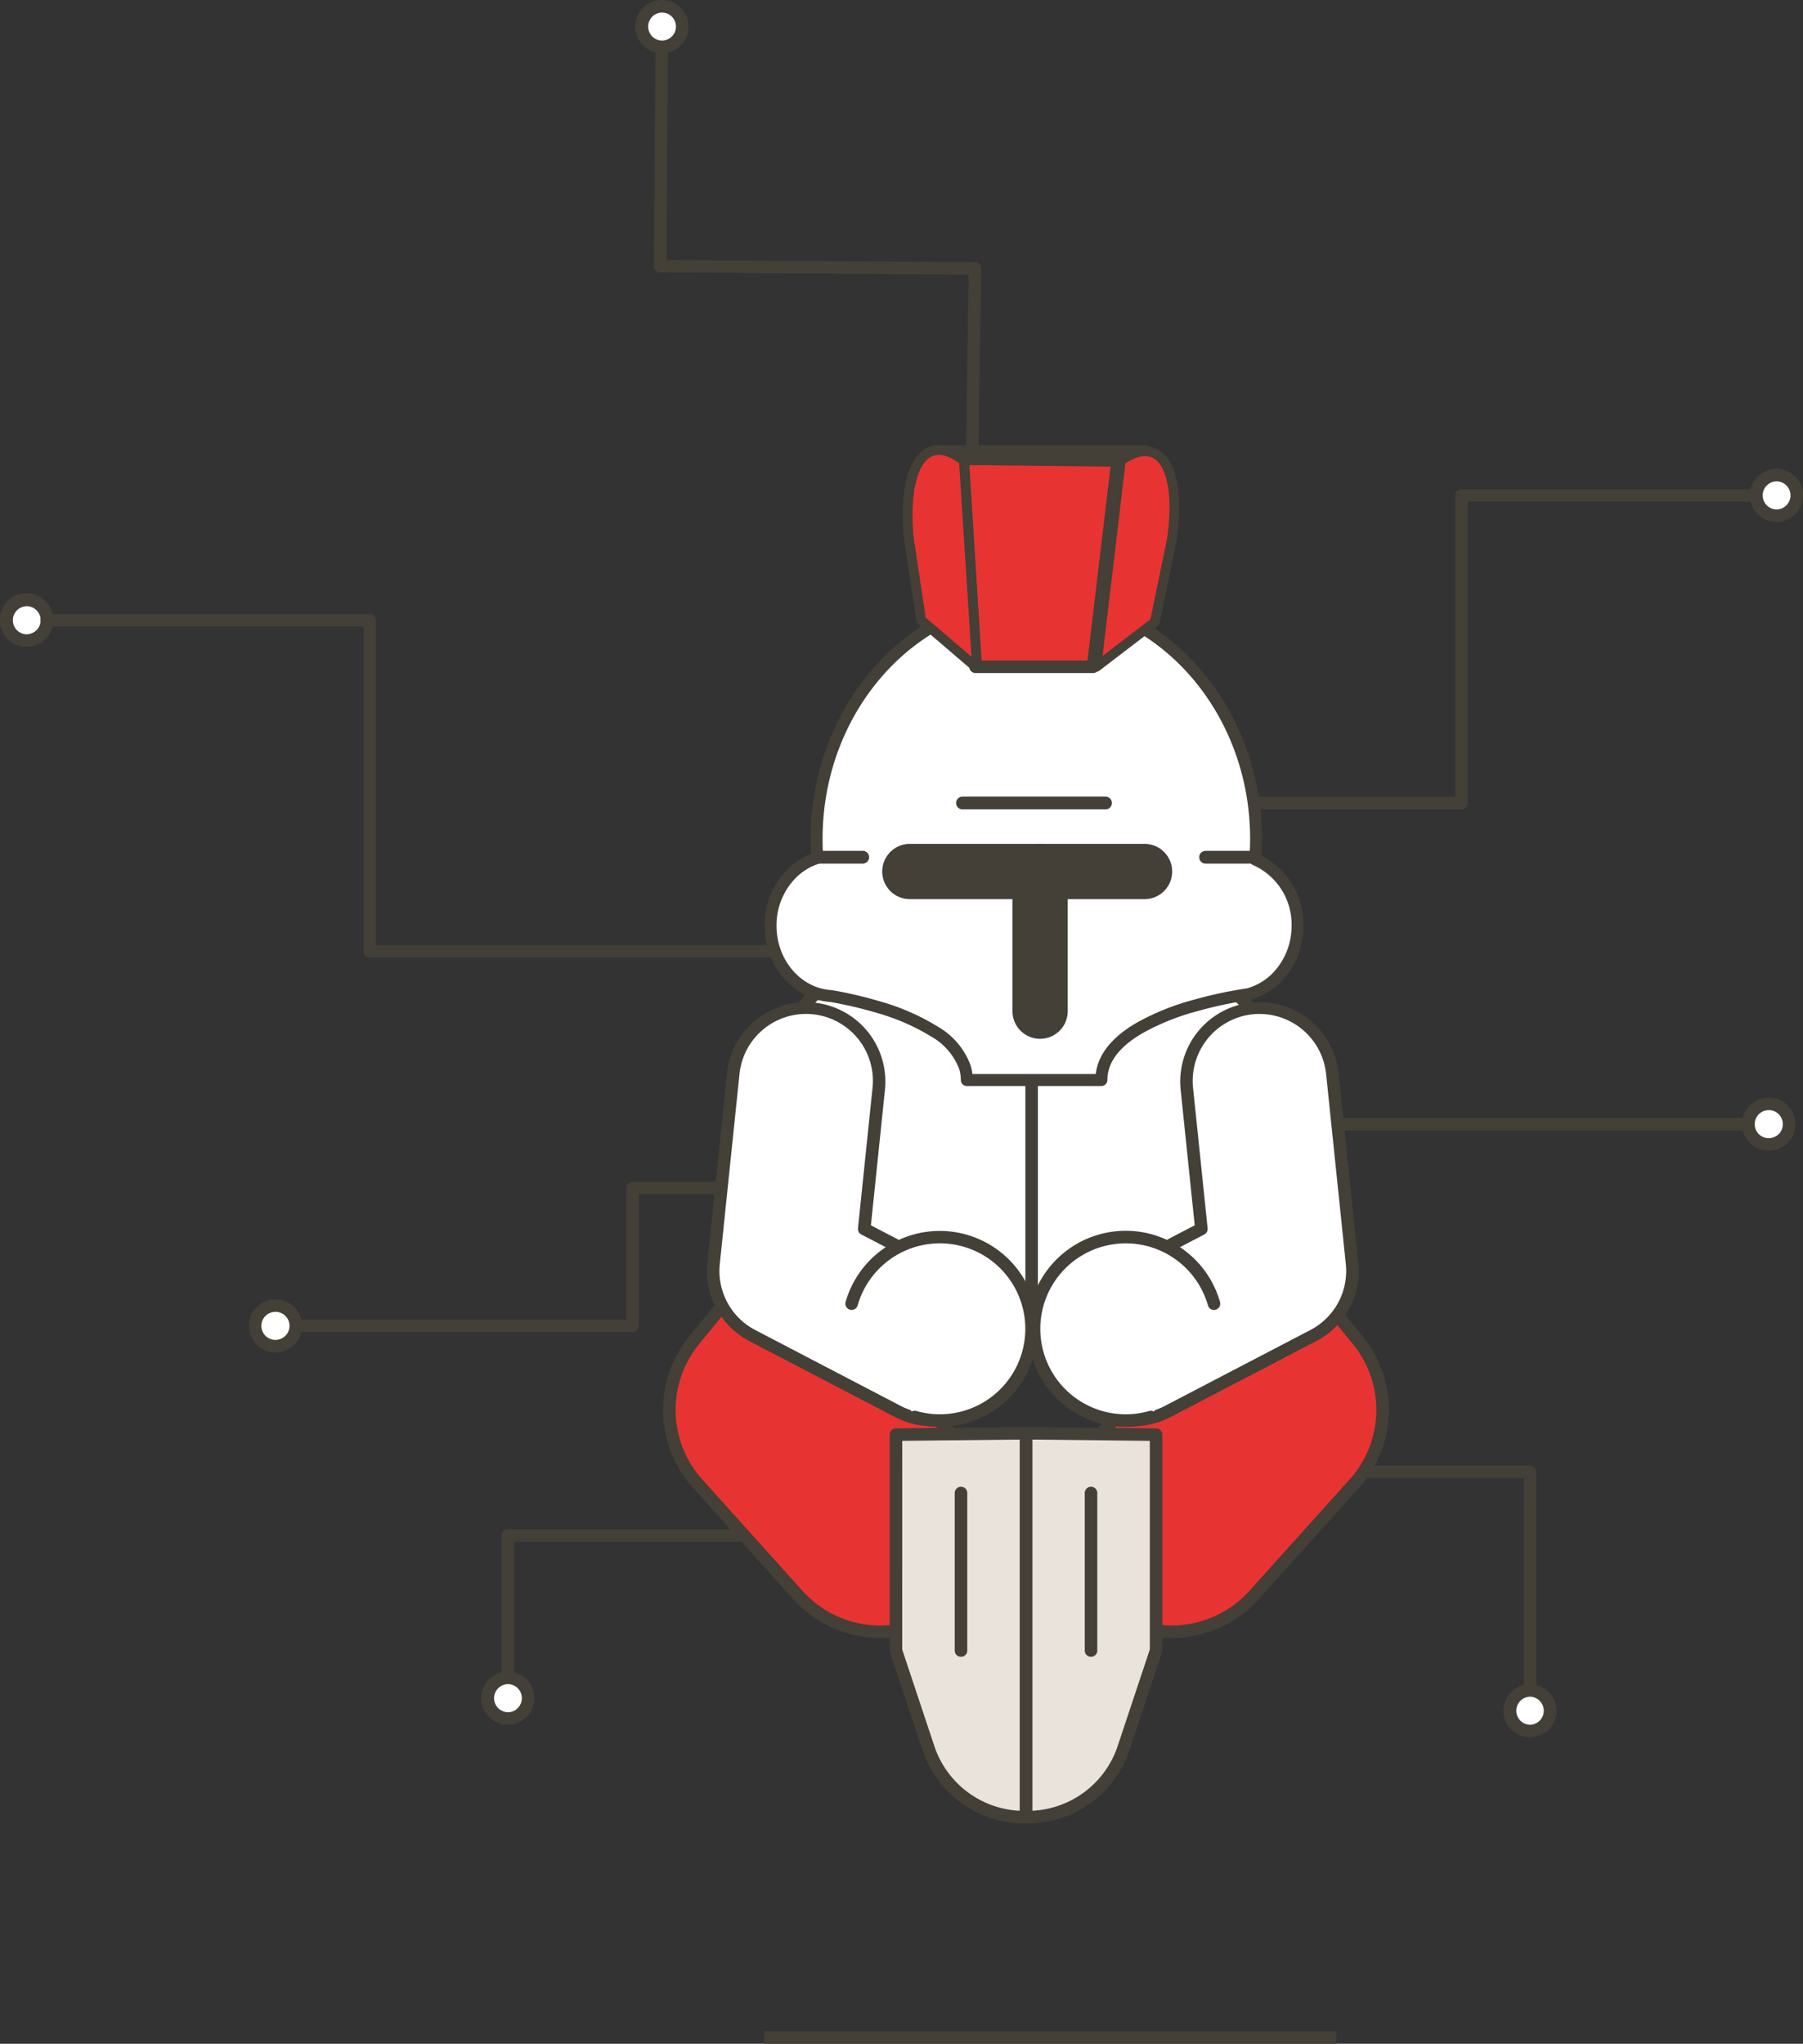 <?xml version="1.0" encoding="UTF-8"?>
<svg xmlns="http://www.w3.org/2000/svg" xmlns:xlink="http://www.w3.org/1999/xlink" id="Groupe_904" data-name="Groupe 904" width="202.314" height="229.316" viewBox="0 0 202.314 229.316">
  <rect x="0" y="0" width="202.314" height="229.316" fill="#333333" stroke="none"/>
  <defs>
    <clipPath id="clip-path">
      <rect id="Rectangle_13470" data-name="Rectangle 13470" width="202.314" height="229.316" fill="none"></rect>
    </clipPath>
  </defs>
  <g id="Groupe_903" data-name="Groupe 903" transform="translate(0 0)" clip-path="url(#clip-path)">
    <path id="Tracé_1997" data-name="Tracé 1997" d="M120.683,383.157a.7.7,0,0,1-.7-.7V366.475a.7.7,0,0,1,.7-.7h37.29a.7.7,0,0,1,0,1.407H121.386v15.275a.7.7,0,0,1-.7.7" transform="translate(-63.699 -194.192)" fill="#443f37"></path>
    <path id="Tracé_1998" data-name="Tracé 1998" d="M317.7,349.2a.7.7,0,0,1-.7-.7V324.65H275.727a.7.7,0,0,1-.7-.7v-24.1a.7.7,0,1,1,1.407,0v23.4H317.7a.7.7,0,0,1,.7.7v24.547a.7.7,0,0,1-.7.7" transform="translate(-146.014 -158.818)" fill="#443f37"></path>
    <path id="Tracé_1999" data-name="Tracé 1999" d="M107.745,299.53h-37.8a.7.7,0,0,1,0-1.407h37.093V283.351a.7.7,0,0,1,.7-.7H128.5a.7.7,0,0,1,0,1.407H108.449v14.772a.7.7,0,0,1-.7.7" transform="translate(-36.763 -150.061)" fill="#443f37"></path>
    <path id="Tracé_2000" data-name="Tracé 2000" d="M192.153,75.333a.719.719,0,0,1-.685-.524c-.38-1.355.129-33.253.266-41.411l-34.615-.252a.7.7,0,0,1-.7-.708l.2-26.883a.7.7,0,0,1,.7-.7h0a.7.7,0,0,1,.7.709l-.19,26.179L192.455,32a.7.7,0,0,1,.7.716c-.273,16.035-.584,40.383-.325,41.739a.693.693,0,0,1-.49.856.684.684,0,0,1-.185.026" transform="translate(-83.046 -2.579)" fill="#443f37"></path>
    <path id="Tracé_2001" data-name="Tracé 2001" d="M158.035,3.795A2.278,2.278,0,1,1,155.774,1.5a2.278,2.278,0,0,1,2.261,2.295" transform="translate(-81.484 -0.796)" fill="#fff"></path>
    <path id="Tracé_2002" data-name="Tracé 2002" d="M154.961,5.964h-.022A2.982,2.982,0,0,1,154.96,0h.022a2.982,2.982,0,0,1-.021,5.964m0-4.557a1.575,1.575,0,0,0-.011,3.149h.012a1.576,1.576,0,0,0,1.574-1.563l.7.005-.7-.005a1.574,1.574,0,0,0-1.563-1.586Z" transform="translate(-80.688)" fill="#443f37"></path>
    <path id="Tracé_2003" data-name="Tracé 2003" d="M6.056,145.8a2.278,2.278,0,1,1-2.261-2.295A2.278,2.278,0,0,1,6.056,145.8" transform="translate(-0.796 -76.19)" fill="#fff"></path>
    <path id="Tracé_2004" data-name="Tracé 2004" d="M2.983,147.97H2.961a3.008,3.008,0,1,1,.022,0m0-4.556a1.575,1.575,0,0,0-.011,3.149,1.647,1.647,0,0,0,1.116-.453,1.574,1.574,0,0,0-1.094-2.7Z" transform="translate(0 -75.393)" fill="#443f37"></path>
    <path id="Tracé_2005" data-name="Tracé 2005" d="M424.637,115.931a2.278,2.278,0,1,1-2.262-2.295,2.278,2.278,0,0,1,2.262,2.295" transform="translate(-223.027 -60.331)" fill="#fff"></path>
    <path id="Tracé_2006" data-name="Tracé 2006" d="M421.563,118.1h-.022a2.982,2.982,0,0,1,.021-5.964h.022a2.982,2.982,0,0,1-.021,5.964m0-4.556a1.575,1.575,0,0,0-.011,3.149,1.544,1.544,0,0,0,1.117-.453,1.575,1.575,0,0,0-1.094-2.7Z" transform="translate(-222.231 -59.534)" fill="#443f37"></path>
    <path id="Tracé_2007" data-name="Tracé 2007" d="M65.588,314.576a2.278,2.278,0,1,1-2.261-2.295,2.278,2.278,0,0,1,2.261,2.295" transform="translate(-32.403 -165.794)" fill="#fff"></path>
    <path id="Tracé_2008" data-name="Tracé 2008" d="M62.514,316.745h-.023a2.981,2.981,0,0,1-2.071-5.105,3.037,3.037,0,0,1,2.115-.858,2.982,2.982,0,0,1-.021,5.964m0-4.556a1.574,1.574,0,0,0-.011,3.149,1.65,1.65,0,0,0,1.117-.453,1.575,1.575,0,0,0-1.094-2.7Zm2.278,1.591h0Z" transform="translate(-31.606 -164.997)" fill="#443f37"></path>
    <path id="Tracé_2009" data-name="Tracé 2009" d="M422.81,266.338a2.278,2.278,0,1,1-2.261-2.295,2.278,2.278,0,0,1,2.261,2.295" transform="translate(-222.057 -140.183)" fill="#fff"></path>
    <path id="Tracé_2010" data-name="Tracé 2010" d="M419.736,268.506h-.023a2.982,2.982,0,0,1,.022-5.964h.021a2.982,2.982,0,0,1-.02,5.964m0-4.557a1.575,1.575,0,0,0-.012,3.15,1.651,1.651,0,0,0,1.117-.453,1.575,1.575,0,0,0-1.094-2.7Zm2.278,1.592h0Z" transform="translate(-221.261 -139.387)" fill="#443f37"></path>
    <path id="Tracé_2011" data-name="Tracé 2011" d="M365.7,406.643a2.278,2.278,0,1,1-2.261-2.295,2.278,2.278,0,0,1,2.261,2.295" transform="translate(-191.734 -214.673)" fill="#fff"></path>
    <path id="Tracé_2012" data-name="Tracé 2012" d="M362.62,408.812H362.6a2.982,2.982,0,0,1,.021-5.964h.022a2.982,2.982,0,0,1,2.96,3l-.7,0,.7,0a2.986,2.986,0,0,1-2.982,2.961m0-4.557a1.575,1.575,0,0,0-.011,3.149h.011a1.575,1.575,0,0,0,.012-3.149Z" transform="translate(-190.937 -213.877)" fill="#443f37"></path>
    <path id="Tracé_2013" data-name="Tracé 2013" d="M121.179,403.629a2.278,2.278,0,1,1-2.261-2.295,2.278,2.278,0,0,1,2.261,2.295" transform="translate(-61.917 -213.073)" fill="#fff"></path>
    <path id="Tracé_2014" data-name="Tracé 2014" d="M118.1,405.8h-.022a2.982,2.982,0,0,1,.021-5.964h.022a2.982,2.982,0,0,1-.021,5.964m0-4.556a1.575,1.575,0,0,0-.011,3.149,1.471,1.471,0,0,0,1.116-.453,1.575,1.575,0,0,0-1.094-2.7Z" transform="translate(-61.12 -212.277)" fill="#443f37"></path>
    <path id="Tracé_2015" data-name="Tracé 2015" d="M308.549,152.915H272.988a.7.7,0,1,1,0-1.407h34.857V117.7a.7.7,0,0,1,.7-.7h32.207a.7.7,0,1,1,0,1.407h-31.5v33.811a.7.7,0,0,1-.7.7" transform="translate(-144.559 -62.113)" fill="#443f37"></path>
    <path id="Tracé_2016" data-name="Tracé 2016" d="M344.533,268.807H280.1a.7.7,0,1,1,0-1.407h64.431a.7.7,0,0,1,0,1.407" transform="translate(-148.337 -141.966)" fill="#443f37"></path>
    <path id="Tracé_2017" data-name="Tracé 2017" d="M108.8,185.417H46.646a.7.7,0,0,1-.7-.7V148.271H10.417a.7.7,0,1,1,0-1.407H46.646a.7.7,0,0,1,.7.7V184.01H108.8a.7.7,0,0,1,0,1.407" transform="translate(-5.157 -77.972)" fill="#443f37"></path>
    <path id="Tracé_2018" data-name="Tracé 2018" d="M225.424,107.651h22.685l-8.375,10.171Z" transform="translate(-119.681 -57.153)" fill="#e73432"></path>
    <path id="Tracé_2019" data-name="Tracé 2019" d="M239.115,117.751a.548.548,0,0,1-.317-.1l-14.31-10.172a.547.547,0,0,1,.317-.993H247.49a.547.547,0,0,1,.422.895l-8.375,10.172a.545.545,0,0,1-.422.2m-12.6-10.172,12.5,8.883,7.314-8.883Z" transform="translate(-119.062 -56.534)" fill="#443f37"></path>
    <path id="Tracé_2020" data-name="Tracé 2020" d="M266.2,333.947a12.431,12.431,0,0,1-9.237-20.744l4.089-4.546-3.443-4.215a12.43,12.43,0,1,1,19.253-15.729l10.186,12.469a12.43,12.43,0,0,1-.385,16.178L275.45,329.829a12.4,12.4,0,0,1-9.246,4.117" transform="translate(-134.734 -150.857)" fill="#e73432"></path>
    <path id="Tracé_2021" data-name="Tracé 2021" d="M265.408,333.853a13.135,13.135,0,0,1-9.761-21.919l3.686-4.1-3.061-3.748a13.134,13.134,0,0,1,20.343-16.619L286.8,299.939a13.064,13.064,0,0,1-.407,17.094L275.176,329.5a13.157,13.157,0,0,1-9.769,4.35m1.014-49.8a11.728,11.728,0,0,0-9.06,19.147l3.443,4.215a.7.7,0,0,1-.022.916l-4.089,4.545a11.727,11.727,0,1,0,17.437,15.686l11.217-12.469a11.664,11.664,0,0,0,.364-15.262l-10.186-12.469a11.648,11.648,0,0,0-7.906-4.249,11.816,11.816,0,0,0-1.2-.06" transform="translate(-133.937 -150.059)" fill="#443f37"></path>
    <line id="Ligne_468" data-name="Ligne 468" y1="2.577" x2="2.699" transform="translate(126.322 155.223)" fill="#e73432"></line>
    <path id="Tracé_2022" data-name="Tracé 2022" d="M268.5,333.387a.7.7,0,0,1-.486-1.213l2.7-2.577a.7.7,0,0,1,.972,1.018l-2.7,2.577a.7.7,0,0,1-.486.195" transform="translate(-142.176 -174.884)" fill="#443f37"></path>
    <path id="Tracé_2023" data-name="Tracé 2023" d="M260.011,342.982v24.225l-3.632,10.922a11.35,11.35,0,0,1-10.77,7.769h-.187V342.826Z" transform="translate(-130.298 -182.01)" fill="#eae3db"></path>
    <path id="Tracé_2024" data-name="Tracé 2024" d="M244.812,385.8h-.187a.7.7,0,0,1-.7-.7V342.03a.7.7,0,0,1,.209-.5.77.77,0,0,1,.5-.2l14.59.155a.7.7,0,0,1,.7.7V366.41a.7.7,0,0,1-.036.222l-3.632,10.922a12.038,12.038,0,0,1-11.438,8.25m.516-43.064v41.644a10.631,10.631,0,0,0,9.586-7.275l3.6-10.814V342.882Z" transform="translate(-129.501 -181.214)" fill="#443f37"></path>
    <line id="Ligne_469" data-name="Ligne 469" y2="17.677" transform="translate(122.418 167.52)" fill="#eae3db"></line>
    <path id="Tracé_2025" data-name="Tracé 2025" d="M260.176,374.7a.7.7,0,0,1-.7-.7V356.321a.7.7,0,0,1,1.407,0V374a.7.7,0,0,1-.7.7" transform="translate(-137.757 -188.801)" fill="#443f37"></path>
    <path id="Tracé_2026" data-name="Tracé 2026" d="M183.8,333.947a12.431,12.431,0,0,0,9.237-20.744l-4.089-4.546,3.443-4.215a12.431,12.431,0,1,0-19.253-15.729l-10.186,12.469a12.43,12.43,0,0,0,.385,16.178l11.217,12.469a12.4,12.4,0,0,0,9.246,4.117" transform="translate(-85.027 -150.857)" fill="#e73432"></path>
    <path id="Tracé_2027" data-name="Tracé 2027" d="M182.982,333.853a13.157,13.157,0,0,1-9.769-4.35L162,317.034a13.064,13.064,0,0,1-.407-17.094l10.186-12.469a13.134,13.134,0,1,1,20.343,16.619l-3.061,3.748,3.686,4.1a13.135,13.135,0,0,1-9.761,21.919m-1.014-49.8a11.793,11.793,0,0,0-1.2.061,11.648,11.648,0,0,0-7.906,4.249l-10.186,12.469a11.664,11.664,0,0,0,.364,15.262l11.217,12.469A11.727,11.727,0,1,0,191.7,312.876l-4.089-4.545a.7.7,0,0,1-.022-.916l3.443-4.215a11.728,11.728,0,0,0-9.06-19.147" transform="translate(-84.206 -150.06)" fill="#443f37"></path>
    <line id="Ligne_470" data-name="Ligne 470" x1="2.345" y1="2.239" transform="translate(101.58 155.56)" fill="#e73432"></line>
    <path id="Tracé_2028" data-name="Tracé 2028" d="M218.1,333.77a.7.7,0,0,1-.486-.195l-2.345-2.239a.7.7,0,1,1,.971-1.018l2.345,2.239a.7.7,0,0,1-.486,1.213" transform="translate(-114.172 -175.266)" fill="#443f37"></path>
    <path id="Tracé_2029" data-name="Tracé 2029" d="M214.319,342.982v24.225l3.632,10.922a11.35,11.35,0,0,0,10.77,7.769h.187V342.826Z" transform="translate(-113.785 -182.01)" fill="#eae3db"></path>
    <path id="Tracé_2030" data-name="Tracé 2030" d="M228.112,385.805h-.187a12.037,12.037,0,0,1-11.438-8.25l-3.632-10.922a.705.705,0,0,1-.036-.222V342.186a.7.7,0,0,1,.7-.7l14.59-.155a.754.754,0,0,1,.5.2.7.7,0,0,1,.209.5V385.1a.7.7,0,0,1-.7.7M214.226,366.3l3.6,10.814a10.632,10.632,0,0,0,9.586,7.275V342.741l-13.182.141Z" transform="translate(-112.989 -181.215)" fill="#443f37"></path>
    <line id="Ligne_471" data-name="Ligne 471" y2="17.677" transform="translate(107.829 167.52)" fill="#eae3db"></line>
    <path id="Tracé_2031" data-name="Tracé 2031" d="M229.074,374.7a.7.7,0,0,1-.7-.7V356.321a.7.7,0,0,1,1.407,0V374a.7.7,0,0,1-.7.7" transform="translate(-121.245 -188.801)" fill="#443f37"></path>
    <path id="Tracé_2032" data-name="Tracé 2032" d="M241.552,269.968H182.844V245.423a17.871,17.871,0,0,1,17.871-17.871h22.966a17.872,17.872,0,0,1,17.872,17.871Z" transform="translate(-97.074 -120.81)" fill="#fff"></path>
    <path id="Tracé_2033" data-name="Tracé 2033" d="M241.459,269.875H181.343V244.627a18.6,18.6,0,0,1,18.575-18.575h22.966a18.6,18.6,0,0,1,18.574,18.575Zm-58.708-1.407h57.3V244.627a17.187,17.187,0,0,0-17.167-17.168H199.918a17.187,17.187,0,0,0-17.168,17.168Z" transform="translate(-96.278 -120.014)" fill="#443f37"></path>
    <line id="Ligne_472" data-name="Ligne 472" y1="42.416" transform="translate(115.756 106.742)" fill="#fff"></line>
    <path id="Tracé_2034" data-name="Tracé 2034" d="M245.973,269.875a.7.7,0,0,1-.7-.7V226.756a.7.7,0,1,1,1.407,0v42.416a.7.7,0,0,1-.7.7" transform="translate(-130.217 -120.014)" fill="#443f37"></path>
    <rect id="Rectangle_13469" data-name="Rectangle 13469" width="64.227" height="1.407" transform="translate(85.74 227.909)" fill="#443f37"></rect>
    <path id="Tracé_2035" data-name="Tracé 2035" d="M243.448,179.766a8.3,8.3,0,0,1-2.117,5.587,7.143,7.143,0,0,1-3.437,2.111h-.013a.044.044,0,0,0-.022,0c-.124.019-.56.08-1.206.192a45.371,45.371,0,0,0-4.69,1.07,27.449,27.449,0,0,0-6.276,2.533c-2.005,1.173-3.592,2.674-4.088,4.56a4.913,4.913,0,0,0-.162,1.262h-15.1a4.88,4.88,0,0,0-.222-1.468,7.755,7.755,0,0,0-3.416-3.978,25.13,25.13,0,0,0-6.212-2.716,46.645,46.645,0,0,0-5.336-1.257h0c-3.8-.216-6.836-3.687-6.836-7.9a8.258,8.258,0,0,1,2.117-5.582,7.071,7.071,0,0,1,3.13-2.022c-.052-.7-.077-1.417-.077-2.134,0-14.94,11.039-27.057,24.661-27.057S238.8,155.088,238.8,170.028c0,.779-.03,1.548-.09,2.313a7.934,7.934,0,0,1,4.742,7.426" transform="translate(-97.852 -75.905)" fill="#fff"></path>
    <path id="Tracé_2036" data-name="Tracé 2036" d="M220.677,197h-15.1a.671.671,0,0,1-.672-.671,4.214,4.214,0,0,0-.192-1.267,7.074,7.074,0,0,0-3.141-3.616,24.163,24.163,0,0,0-6.042-2.637,46.118,46.118,0,0,0-5.23-1.233c-4.188-.288-7.422-4.03-7.422-8.566a8.9,8.9,0,0,1,2.292-6.036,7.844,7.844,0,0,1,2.923-2.033c-.03-.552-.046-1.111-.046-1.669,0-15.29,11.365-27.728,25.333-27.728s25.329,12.438,25.329,27.728c0,.63-.02,1.264-.058,1.889a8.688,8.688,0,0,1,4.71,7.849,8.942,8.942,0,0,1-2.291,6.039,7.8,7.8,0,0,1-3.764,2.309.7.7,0,0,1-.1.018H237.2l-.081.012c-.181.027-.571.084-1.11.178a44.875,44.875,0,0,0-4.621,1.053,26.382,26.382,0,0,0-6.121,2.467c-2.107,1.232-3.377,2.628-3.778,4.151a4.281,4.281,0,0,0-.14,1.091.671.671,0,0,1-.672.671m-14.469-1.343h13.837a5.526,5.526,0,0,1,.145-.762c.494-1.878,1.974-3.55,4.4-4.968a27.716,27.716,0,0,1,6.434-2.6,46.222,46.222,0,0,1,4.759-1.085c.554-.1.958-.156,1.144-.184l.056-.008.03-.006a6.465,6.465,0,0,0,3.065-1.9,7.6,7.6,0,0,0,1.94-5.133,7.274,7.274,0,0,0-4.321-6.8.672.672,0,0,1-.418-.675c.058-.744.088-1.505.088-2.261,0-14.549-10.759-26.385-23.985-26.385s-23.99,11.837-23.99,26.385c0,.7.025,1.4.075,2.086a.671.671,0,0,1-.472.691,6.422,6.422,0,0,0-2.831,1.832,7.561,7.561,0,0,0-1.941,5.13c0,3.856,2.725,7.031,6.2,7.229a.635.635,0,0,1,.08.009,47.244,47.244,0,0,1,5.416,1.275,25.477,25.477,0,0,1,6.385,2.8,8.355,8.355,0,0,1,3.692,4.342,5.53,5.53,0,0,1,.213,1m30.926-8.949h0Z" transform="translate(-97.091 -75.145)" fill="#443f37"></path>
    <line id="Ligne_473" data-name="Ligne 473" x2="26.335" transform="translate(102.094 97.786)" fill="#443f37"></line>
    <path id="Tracé_2037" data-name="Tracé 2037" d="M240.469,208.05H214.134a3.1,3.1,0,0,1,0-6.2h26.335a3.1,3.1,0,1,1,0,6.2" transform="translate(-112.04 -107.164)" fill="#443f37"></path>
    <line id="Ligne_474" data-name="Ligne 474" y2="15.672" transform="translate(116.708 97.786)" fill="#443f37"></line>
    <path id="Tracé_2038" data-name="Tracé 2038" d="M245.289,223.722a3.1,3.1,0,0,1-3.1-3.1V204.949a3.1,3.1,0,0,1,6.2,0v15.672a3.1,3.1,0,0,1-3.1,3.1" transform="translate(-128.581 -107.164)" fill="#443f37"></path>
    <line id="Ligne_475" data-name="Ligne 475" x2="16.046" transform="translate(108.004 90.098)" fill="#fff"></line>
    <path id="Tracé_2039" data-name="Tracé 2039" d="M245.476,191.976H229.431a.717.717,0,0,1,0-1.435h16.046a.717.717,0,0,1,0,1.435" transform="translate(-121.428 -101.161)" fill="#443f37"></path>
    <line id="Ligne_476" data-name="Ligne 476" x2="5.065" transform="translate(91.741 96.184)" fill="#fff"></line>
    <path id="Tracé_2040" data-name="Tracé 2040" d="M199.827,204.949h-5.065a.717.717,0,0,1,0-1.435h5.065a.717.717,0,0,1,0,1.435" transform="translate(-103.021 -108.048)" fill="#443f37"></path>
    <line id="Ligne_477" data-name="Ligne 477" x2="5.065" transform="translate(135.279 96.184)" fill="#fff"></line>
    <path id="Tracé_2041" data-name="Tracé 2041" d="M292.642,204.949h-5.065a.717.717,0,0,1,0-1.435h5.065a.717.717,0,0,1,0,1.435" transform="translate(-152.298 -108.048)" fill="#443f37"></path>
    <path id="Tracé_2042" data-name="Tracé 2042" d="M244.9,133.073l2.751-23.157-17.382-.186,1.448,23.343Z" transform="translate(-122.254 -58.257)" fill="#e73432"></path>
    <path id="Tracé_2043" data-name="Tracé 2043" d="M244.107,132.98H230.923a.7.7,0,0,1-.7-.66l-1.447-23.343a.7.7,0,0,1,.192-.528.82.82,0,0,1,.518-.219l17.382.186a.7.7,0,0,1,.691.787l-2.75,23.157a.7.7,0,0,1-.7.621m-12.523-1.407h11.9l2.585-21.758-15.842-.169Z" transform="translate(-121.458 -57.461)" fill="#443f37"></path>
    <path id="Tracé_2044" data-name="Tracé 2044" d="M265,108.957l-2.751,23.157,6.565-5.026,1.9-9.251c1.071-7.436-.978-12.095-5.718-8.88" transform="translate(-139.233 -57.298)" fill="#e73432"></path>
    <path id="Tracé_2045" data-name="Tracé 2045" d="M261.633,132.045a.546.546,0,0,1-.543-.611l2.751-23.157a.547.547,0,0,1,.236-.388c2.263-1.534,3.756-1.22,4.611-.685,1.988,1.244,2.7,4.924,1.956,10.1l-1.91,9.284a.549.549,0,0,1-.2.324l-6.565,5.026a.547.547,0,0,1-.333.113m3.264-23.387-2.568,21.618,5.374-4.114,1.863-9.051c.655-4.553.1-8.006-1.459-8.98-.8-.5-1.881-.323-3.21.527" transform="translate(-138.614 -56.682)" fill="#443f37"></path>
    <path id="Tracé_2046" data-name="Tracé 2046" d="M223.421,108.835l1.489,23.272-6.282-5.374-1.4-9.341c-.666-7.483,1.633-12.024,6.192-8.557" transform="translate(-115.27 -57.153)" fill="#e73432"></path>
    <path id="Tracé_2047" data-name="Tracé 2047" d="M224.29,132.038a.546.546,0,0,1-.356-.132l-6.282-5.375a.541.541,0,0,1-.185-.334l-1.4-9.341c-.467-5.237.445-8.873,2.5-10.007.882-.486,2.39-.721,4.567.934a.548.548,0,0,1,.215.4l1.488,23.272a.546.546,0,0,1-.3.524.54.54,0,0,1-.245.058m-5.771-6.205,5.143,4.4-1.39-21.726c-1.282-.921-2.35-1.157-3.177-.7-1.608.888-2.351,4.306-1.941,8.92Z" transform="translate(-114.65 -56.537)" fill="#443f37"></path>
    <path id="Tracé_2048" data-name="Tracé 2048" d="M271.207,288.362l16.328-8.516-2.21-21.312" transform="translate(-143.988 -137.259)" fill="#fff"></path>
    <path id="Tracé_2049" data-name="Tracé 2049" d="M270.412,288.27a.7.7,0,0,1-.326-1.328l15.9-8.294-2.161-20.838a.7.7,0,1,1,1.4-.145l2.21,21.313a.7.7,0,0,1-.375.7l-16.328,8.515a.7.7,0,0,1-.325.08" transform="translate(-143.191 -136.463)" fill="#443f37"></path>
    <path id="Tracé_2050" data-name="Tracé 2050" d="M284.2,248.4l2.21,21.313a8.209,8.209,0,0,1-4.37,8.125l-16.328,8.515a8.209,8.209,0,0,1-7.592-14.557l11.384-5.937-1.635-15.766A8.209,8.209,0,1,1,284.2,248.4" transform="translate(-134.695 -127.967)" fill="#fff"></path>
    <path id="Tracé_2051" data-name="Tracé 2051" d="M261.126,287.192a8.937,8.937,0,0,1-7.913-4.8,8.913,8.913,0,0,1,3.781-12.024l10.96-5.715-1.586-15.291a8.913,8.913,0,0,1,17.73-1.839l2.21,21.313a8.867,8.867,0,0,1-4.744,8.822l-16.328,8.516a8.874,8.874,0,0,1-4.111,1.014m14.113-46.251a7.421,7.421,0,0,0-.78.04,7.514,7.514,0,0,0-6.691,8.24l1.635,15.766a.7.7,0,0,1-.374.7l-11.384,5.937a7.505,7.505,0,1,0,6.941,13.309l16.328-8.515a7.466,7.466,0,0,0,3.995-7.429l-2.21-21.313a7.516,7.516,0,0,0-7.459-6.731" transform="translate(-133.896 -127.171)" fill="#443f37"></path>
    <path id="Tracé_2052" data-name="Tracé 2052" d="M260.464,316.1a10.293,10.293,0,1,1,7.075-12.722" transform="translate(-131.319 -157.099)" fill="#fff"></path>
    <path id="Tracé_2053" data-name="Tracé 2053" d="M256.83,316.4a11,11,0,1,1,10.591-14.018.7.7,0,1,1-1.353.386,9.59,9.59,0,1,0-6.591,11.853.7.7,0,1,1,.386,1.353,11.058,11.058,0,0,1-3.033.427" transform="translate(-130.524 -156.301)" fill="#443f37"></path>
    <path id="Tracé_2054" data-name="Tracé 2054" d="M204.427,288.362,188.1,279.847l2.21-21.312" transform="translate(-99.864 -137.259)" fill="#fff"></path>
    <path id="Tracé_2055" data-name="Tracé 2055" d="M203.63,288.27a.7.7,0,0,1-.325-.08l-16.328-8.515a.7.7,0,0,1-.375-.7l2.21-21.312a.7.7,0,1,1,1.4.144l-2.161,20.838,15.9,8.294a.7.7,0,0,1-.326,1.328" transform="translate(-99.068 -136.463)" fill="#443f37"></path>
    <path id="Tracé_2056" data-name="Tracé 2056" d="M172.852,248.4l-2.211,21.313a8.208,8.208,0,0,0,4.37,8.125l16.328,8.515a8.209,8.209,0,0,0,7.592-14.557l-11.384-5.937,1.635-15.766a8.209,8.209,0,1,0-16.33-1.694" transform="translate(-90.573 -127.967)" fill="#fff"></path>
    <path id="Tracé_2057" data-name="Tracé 2057" d="M194.323,287.184a8.857,8.857,0,0,1-4.106-1.009l-16.328-8.515a8.866,8.866,0,0,1-4.744-8.822l2.21-21.313a8.913,8.913,0,0,1,17.73,1.839L187.5,264.655l10.96,5.716a8.912,8.912,0,0,1-4.136,16.814M172.755,247.67l-2.21,21.313a7.466,7.466,0,0,0,3.995,7.429l16.328,8.516a7.505,7.505,0,1,0,6.941-13.309l-11.384-5.937a.7.7,0,0,1-.375-.7l1.635-15.766a7.505,7.505,0,1,0-14.931-1.549" transform="translate(-89.776 -127.17)" fill="#443f37"></path>
    <path id="Tracé_2058" data-name="Tracé 2058" d="M210.794,316.1a10.293,10.293,0,1,0-7.075-12.722" transform="translate(-108.157 -157.099)" fill="#fff"></path>
    <path id="Tracé_2059" data-name="Tracé 2059" d="M212.838,316.4a11.057,11.057,0,0,1-3.033-.427.7.7,0,1,1,.386-1.353,9.59,9.59,0,1,0-6.592-11.852.7.7,0,1,1-1.353-.386A10.992,10.992,0,1,1,212.838,316.4" transform="translate(-107.361 -156.301)" fill="#443f37"></path>
  </g>
</svg>
